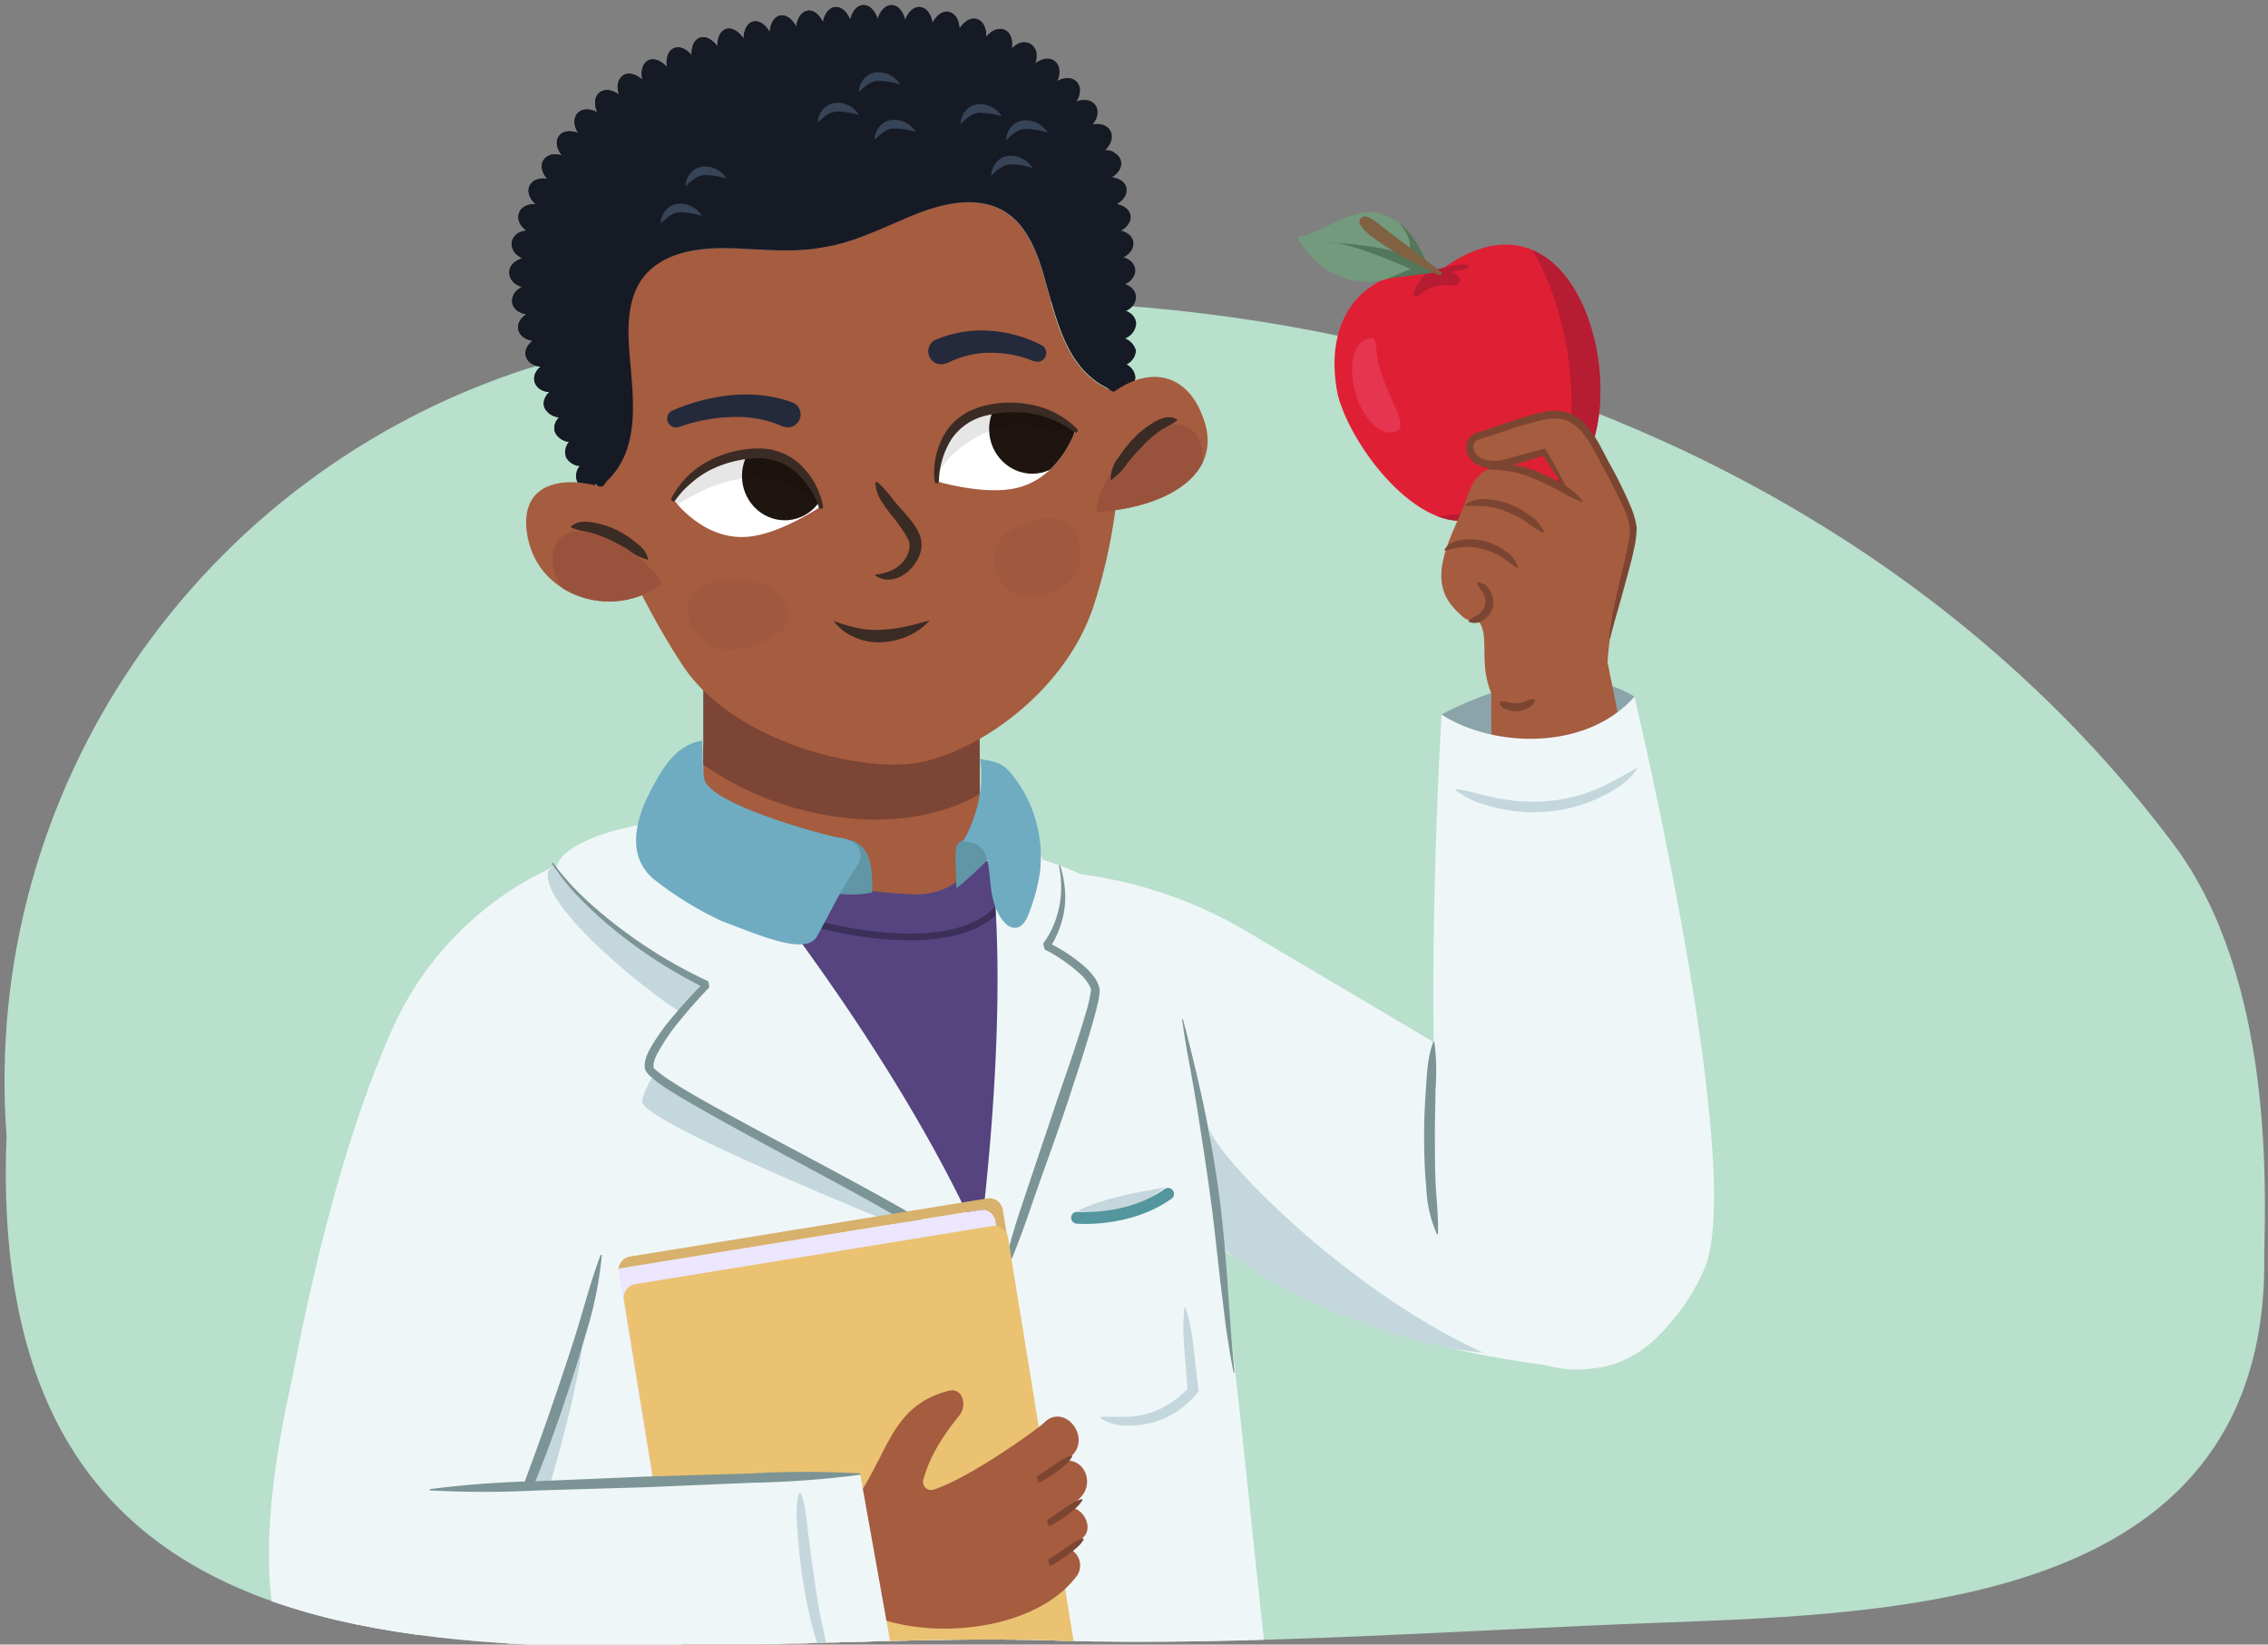 <svg xmlns="http://www.w3.org/2000/svg" xmlns:xlink="http://www.w3.org/1999/xlink" width="380" height="275.51" viewBox="0 0 380 275.51"><rect x="0" y="0" width="380" height="275.51" fill="#808080" stroke="none"/><defs><clipPath id="a"><path d="M566.29-414.77c-23.56-129.07-119.7-287.69-252.48-315.76-77.54-16.39-183.17,65.67-253,81.78C-126.75-611.87-248.36-382-161.7-220.95c59.87,70.33,163.83,48.68,248.76,45.87,118.89-3.22,237.15,33.32,355.4,21.27C588.17-149.27,572.76-359.06,566.29-414.77Z" fill="none"/></clipPath><clipPath id="b"><path d="M379.38,210.07c.14-10.4,1.74-46.08-15.26-68.72-21.67-28.87-50.11-50.8-82-65.88C279,74,272.56-3.41,272.56-3.41L88.25.55S80.07,64.67,76.13,66.4c-47.85,21.07-79,70-75,123.94-4.27,107.89,101.63,82,176.23,84.5,30.59,1,70.72-1.93,100.88-3C319.35,270.28,380.27,268.64,379.38,210.07Z" fill="none"/></clipPath><clipPath id="c"><path d="M124.08,76.24c-6.28,1.4-11.25,7.41-11.25,7.41s5.21,7.41,13.28,6.18c5.34-.82,11.45-5,11.45-5S134.62,73.88,124.08,76.24Z" fill="#fff"/></clipPath><clipPath id="d"><path d="M167.24,68.36c6.4-.54,12.95,3.71,12.95,3.71s-2.75,8.64-10.82,9.87C164,82.76,157,80.65,157,80.65S156.47,69.27,167.24,68.36Z" fill="#fff"/></clipPath><clipPath id="e"><path d="M108.36,86.45C104.91,80.77,86.69,76.22,88.25,89c1.47,12.07,17.09,15.73,24.7,6.82" fill="#a55c3f"/></clipPath><clipPath id="f"><path d="M178.54,76.15c6.54-14.17,19.31-17.89,23.26-5.56,3.8,11.89-13.44,16.54-24,14.85" fill="#a55c3f"/></clipPath></defs><g clip-path="url(#a)"><path d="M235.37-223.68s-36.53,264.51-33.89,275c7.68,13.11,68.57,22.55,126.69,23.46,65.89,1,146.46-15.05,153.25-30.74,2.25-7.16-62.32-275.61-62.32-275.61Z" fill="#80463d"/><path d="M309.89-488.78c53.79-3.32,100.57-1.17,145.89,36.32s-28.23,102.35-28.23,102.35l14.82,142.64L490,65.19S432.07,88.5,344.43,88.41L325.9-51.95l-23.17,137C228.08,79.73,194.2,61.89,194.2,61.89L220-196.22l5.23-157.56s-48.84-70-29.09-91.3S258.31-485.6,309.89-488.78Z" fill="#eff6f8"/><line x1="230.39" y1="150.23" x2="230.38" y2="164.8" fill="#fff"/><path d="M230.54,150.23c1.07,1.21.9,2.43,1,3.64s.12,2.43.12,3.64-.06,2.43-.15,3.64a5.64,5.64,0,0,1-1,3.65h-.32c-1-1.22-.91-2.43-1-3.65s-.14-2.43-.14-3.64,0-2.43.13-3.64-.05-2.43,1-3.64Z" fill="#685a65"/><line x1="249.83" y1="153.85" x2="245.1" y2="166.77" fill="#fff"/><path d="M250,153.91c.6,1.44.05,2.46-.23,3.57s-.67,2.2-1.07,3.28-.84,2.13-1.31,3.18a5.14,5.14,0,0,1-2.12,2.88l-.3-.11a5.06,5.06,0,0,1,.25-3.57c.31-1.1.65-2.2,1-3.28s.84-2.13,1.3-3.18.75-2.17,2.14-2.88Z" fill="#685a65"/><path d="M198.89,41.2c4.4.93,8.69,2.11,13,3.33s8.53,2.53,12.83,3.68c8.58,2.32,17.21,4.47,25.9,6.29S268,57.85,276.83,59c2.2.26,4.4.43,6.61.65,1.1.1,2.21.23,3.31.3l3.31.19,3.32.25,1.66.15,1.66.06c2.22.1,4.44.23,6.68.48l0,.37c-8.89,1.58-18,1.05-26.88.23s-17.78-2.4-26.56-4.17-17.45-4.1-26-6.64-17.19-5.08-25.17-9.29Z" fill="#c4d7dd"/><path d="M345.76,63c5.72-.5,11.41-.9,17.11-1.27S374.27,61,380,60.5q17.06-1.57,34-4.07l8.46-1.31,4.24-.66,4.21-.75,8.44-1.48,8.41-1.65c5.62-1,11.17-2.4,16.77-3.52s11.18-2.39,16.88-3.22l.1.35c-2.7,1-5.43,1.89-8.17,2.75s-5.48,1.7-8.27,2.38-5.57,1.38-8.36,2-5.6,1.28-8.4,1.87L439.85,55l-8.47,1.58-4.23.78-4.25.7-8.5,1.36c-11.36,1.62-22.78,3-34.23,3.78s-22.95,1.62-34.43.18Z" fill="#c4d7dd"/><path d="M279.08,13a115.84,115.84,0,0,1-16.65.88,147.14,147.14,0,0,1-16.65-1.23c-5.53-.7-11-1.62-16.48-2.8a102.3,102.3,0,0,1-16.2-4.72L212,4.68l.09-1.26c.41-5.46,1-10.9,1.64-16.32s1.47-10.82,2.27-16.2,1.63-10.76,2.38-16.14c.39-2.69.79-5.38,1.29-8s1-5.35,1.68-8l.43,0A66.56,66.56,0,0,1,221.9-53c0,1.37-.15,2.73-.23,4.1l-.38,4.07c-.62,5.43-1.3,10.84-2,16.24s-1.43,10.78-2.07,16.18S215.92-1.7,215.47,3.69l-1-1.7A99.84,99.84,0,0,0,230,6.73c5.33,1.23,10.74,2.2,16.17,3s10.9,1.38,16.38,1.81,11,.77,16.51,1.07Z" fill="#c4d7dd"/></g><path d="M379.38,210.07c.14-10.4,1.74-46.08-15.26-68.72C302,58.63,184.46,33,88.25,61.79,33.63,79.46-3.22,132,1.1,190.34c-4.27,107.89,101.63,82,176.23,84.5,30.59,1,70.72-1.93,100.88-3C319.35,270.28,380.27,268.64,379.38,210.07Z" fill="#b8e0cc"/><g clip-path="url(#b)"><path d="M252.78,82.22c-9.45,14.21-25.76-5.12-28.62-16-2.61-12.61,3.9-21.72,17.06-20.88C270.44,23.67,278.27,90.11,252.78,82.22Z" fill="#df2034"/><path d="M259.38,82.52c13.11-3.62,10.93-34.9-2.62-40.63C265.79,57.49,264.26,78.64,259.38,82.52Z" fill="#b61c32"/><path d="M240.78,86.46c4.26,1.65,8.58.91,12-4.24l.15,0-1.75-1C249.59,85.66,243.9,86.4,240.78,86.46Z" fill="#b61c32"/><path d="M243.46,47.83a6.81,6.81,0,0,0-5.71,1.66.52.52,0,0,1-.88-.51c.63-1.55,1.65-3,2.51-3.39-.56,0,6.07-1.87,6.61-1.08s-3.85.92-2.45,1.19a.62.62,0,0,1,.28.17l.51.43C245,46.89,244.38,48,243.46,47.83Z" fill="#b61c32"/><path d="M227.09,65.8c1.24,4.3,4.14,7.24,6.47,6.57s.56-3-1.64-8.45-.53-7.81-2.86-7.14S225.85,61.49,227.09,65.8Z" fill="#e63550"/><path d="M236.36,45.08c-7.35,4.23-14.81,1.9-19-5.29,5.3-1.08,10.43-6.53,15.9-3.13,3.86,1.66,4.6,6.19,7.06,9Z" fill="#739a7c"/><path d="M222.18,40.65s8.22.12,13.31,2.08c1.16-.93,1.1-2.55-.93-5.31,1.63,1.14,3.45,4.1,4.47,6.62.3.74.86.87,1.12,1.63l-7.68,1,3.88-1.6S225.52,40.14,222.18,40.65Z" fill="#54765b"/><path d="M241.21,46.13S227.58,39.77,227.75,37c.57-1.73,2.78.16,2.78.16l10.82,8.32S242,45.61,241.21,46.13Z" fill="#806142"/><path d="M178.12,146.13a73,73,0,0,1,30.07,9.5c14.88,8.75,76.74,45.49,76.74,45.49,3.88,6.54-4.36,29.93-21.56,28.09C164.76,218.65,178.12,146.13,178.12,146.13Z" fill="#eff6f8"/><path d="M232.44,427.37c-19.67,7.3-28.93,9.25-51.27,10.74-1.57-18.63-3-48.83-5.64-75.55-1.64,26.55-5.14,57.35-10,77.7,0,0-53.63,8.93-97.52-7.81,2.38-73,16.65-144.72,16.86-154.25s-5.16-85.86-5.16-85.86l22.74-49s73.59-13.5,90.85,13.1c9.7,14.94,16.1,102.64,19.94,130.38C217.13,314.85,232.44,427.37,232.44,427.37Z" fill="#eff6f8"/><path d="M97.94,221.78c-1.33,18.12-11.55,40.08-12.7,58.57l-5.6-83.68Z" fill="#c4d7dd"/><path d="M112.71,142.41c-14.64,5.37,59.36,77.78,52.29,69.86,0,0,17.77-60.76,2.38-67.22S131.59,135.49,112.71,142.41Z" fill="#55447f"/><path d="M134.19,154.08s28,8.83,34.85-4.42" fill="none" stroke="#3a3059" stroke-miterlimit="10" stroke-width="1.12"/><path d="M94.74,144.37a54,54,0,0,0-28.8,27.57C60,185.1,53.28,205.89,47.54,238.65,37,298.78,64.9,275.07,72.32,273.18c15.28-3.89,39-95.66,39-95.66L94.74,144.37Z" fill="#eff6f8"/><path d="M91.93,145.78c-2.2,5.63,18.43,22.19,24.17,25,0,0-8.1,9.94-8.5,13.72s53.17,24.95,53.17,24.95S116.55,128.13,91.93,145.78Z" fill="#c4d7dd"/><path d="M164.2,207.94C148.62,173,119,138.27,119,138.27c-4.38-2.57-26.22,1.43-25.79,7.69,3.86,4.23,17.55,16.73,24.86,18.67a48.44,48.44,0,0,0-9.27,14.21c7.2,6.06,34.81,19.68,57.8,34.66,10-24.36,16-50.63,7.62-70.72l-8.38-.83C168.15,158.73,167.23,182.66,164.2,207.94Z" fill="#eff6f8"/><path d="M92.68,144.57a43.88,43.88,0,0,0,5.5,6.14,74.57,74.57,0,0,0,6.36,5.26,79.85,79.85,0,0,0,14.14,8.42l.17,1c-1.66,1.74-3.29,3.55-4.81,5.42a32.78,32.78,0,0,0-4,5.88,6.31,6.31,0,0,0-.54,1.54c0,.12,0,.24,0,.35v.23s0,0,0,0a2.18,2.18,0,0,0,.36.42,23.25,23.25,0,0,0,2.84,2.05c2,1.3,4.14,2.51,6.25,3.7,8.49,4.73,17.16,9.19,25.71,13.87,2.14,1.17,4.28,2.35,6.4,3.56l3.17,1.85a26.21,26.21,0,0,1,3.12,2.1,23.71,23.71,0,0,1,8.17,12.45,32.61,32.61,0,0,1,.73,3.67l.59,3.6,1.15,7.22c.77,4.82,1.51,9.63,2.19,14.46q2.07,14.49,3.52,29c.95,9.71,1.64,19.44,2.15,29.18s.89,19.48,1,29.23l.13,7.31,0,7.31c0,4.87,0,9.74-.11,14.62a.1.1,0,0,1-.11.1.11.11,0,0,1-.11-.1c-.95-19.47-1.36-38.95-2.46-58.38-.55-9.72-1.27-19.42-2.25-29.1s-2.21-19.33-3.62-29l-2.16-14.45-1.12-7.21c-.42-2.39-.69-4.87-1.26-7.11a22,22,0,0,0-7.56-11.58,24.3,24.3,0,0,0-2.93-2l-3.14-1.84q-3.15-1.81-6.35-3.57c-8.53-4.7-17.17-9.18-25.69-14-2.12-1.2-4.24-2.42-6.31-3.75a22.51,22.51,0,0,1-3-2.27,5,5,0,0,1-.36-.41,2,2,0,0,1-.36-.63,2.89,2.89,0,0,1,0-1.25,7.29,7.29,0,0,1,.68-1.89A34.2,34.2,0,0,1,113,170c1.58-1.89,3.23-3.69,5-5.44l.17,1A80.9,80.9,0,0,1,104,156.63a68.29,68.29,0,0,1-6.24-5.53,40.13,40.13,0,0,1-5.3-6.41.11.11,0,0,1,.18-.12Z" fill="#7c9495"/><path d="M177.62,145a16.44,16.44,0,0,1,.75,3.49,14.87,14.87,0,0,1,0,3.59,15.13,15.13,0,0,1-.88,3.52,13.66,13.66,0,0,1-1.7,3.28l-.22-1a27.11,27.11,0,0,1,6.54,4.4,10.26,10.26,0,0,1,1.34,1.57,5.91,5.91,0,0,1,.53,1,4.29,4.29,0,0,1,.19.54,1.42,1.42,0,0,1,.08.34,2.3,2.3,0,0,1,0,.35,10.26,10.26,0,0,1-.32,2c-.14.64-.3,1.27-.47,1.9-1.37,5-3,9.85-4.6,14.72s-3.39,9.69-5.08,14.52-3.29,9.7-5.45,14.39a.11.11,0,0,1-.14.06.12.12,0,0,1-.07-.12c.79-5.14,2.56-10,4.16-14.84l4.89-14.58c1.67-4.84,3.37-9.68,4.8-14.56a24,24,0,0,0,.81-3.57v-.16l0-.1a1.74,1.74,0,0,0-.13-.36,4,4,0,0,0-.39-.73,8.48,8.48,0,0,0-1.14-1.36,27.13,27.13,0,0,0-6.11-4.25l-.22-1a14.35,14.35,0,0,0,1.67-2.89,15.85,15.85,0,0,0,1-3.24,15.69,15.69,0,0,0,.34-3.42,20.21,20.21,0,0,0-.36-3.46h0a.11.11,0,0,1,.09-.13A.11.11,0,0,1,177.62,145Z" fill="#7c9495"/><path d="M180.6,202.81c4.72.95,9.54.22,14.52-3.88C190.18,199.78,185.08,200.69,180.6,202.81Z" fill="#c4d7dd"/><path d="M180.46,204s8.57.77,15.25-4" fill="none" stroke="#53969e" stroke-linecap="round" stroke-miterlimit="10" stroke-width="1.99"/><path d="M184.41,237.35c1.47,0,2.83,0,4.19,0a14.11,14.11,0,0,0,4-.63,14.67,14.67,0,0,0,6.64-4.39L199,233l-.56-6.92a36.87,36.87,0,0,1,0-7l.22,0A37,37,0,0,1,200,225.9l.79,6.91,0,.35-.25.29a16.38,16.38,0,0,1-3.34,3,14.44,14.44,0,0,1-4.14,1.87,15.8,15.8,0,0,1-4.48.49,7.83,7.83,0,0,1-4.26-1.29Z" fill="#c4d7dd"/><path d="M160.13,220.6a3.1,3.1,0,0,1-3.52,2.3,2.7,2.7,0,0,1-2.08-3.38,3.09,3.09,0,0,1,3.51-2.3A2.71,2.71,0,0,1,160.13,220.6Z" fill="#9aaab7"/><path d="M166.24,258.73a3.1,3.1,0,0,1-3.55,2.31,2.77,2.77,0,0,1-2.1-3.44,3.1,3.1,0,0,1,3.54-2.3A2.76,2.76,0,0,1,166.24,258.73Z" fill="#9aaab7"/><path d="M202.6,188.61c-.41,3.51,22.53,27.48,45.94,38-20-1.65-44.43-16.16-44.18-18.53Z" fill="#c4d7dd"/><path d="M206.69,229.9c-.53-2.45-.87-4.93-1.27-7.4l-.91-7.44c-.59-4.95-1.06-9.88-1.74-14.79s-1.43-9.79-2.21-14.7c-.41-2.45-.82-4.9-1.28-7.35s-.88-4.91-1.21-7.4h0a.08.08,0,0,1,.07-.08.07.07,0,0,1,.08.05c1.26,4.83,2.45,9.67,3.48,14.55s1.88,9.8,2.55,14.75,1.07,9.92,1.42,14.9.68,9.94,1.17,14.91a.08.08,0,0,1-.07.08.08.08,0,0,1-.08-.06Z" fill="#7c9495"/><path d="M83.38,261.4a121,121,0,0,1,4.39-12.78c1.55-4.22,3.1-8.44,4.56-12.69s2.9-8.5,4.24-12.78,2.43-8.62,4.05-12.87a.1.1,0,0,1,.14-.06.1.1,0,0,1,.07.11,64.57,64.57,0,0,1-2.72,13.28c-1.23,4.35-2.63,8.64-4.08,12.91S91,245,89.28,249.2s-3.26,8.42-5.7,12.28a.1.1,0,0,1-.15,0A.12.12,0,0,1,83.38,261.4Z" fill="#7c9495"/><path d="M141.58,133.59c-10.54.29-19.29-5.32-23.75-8.87V142s17.84,7.13,34.82,7.82c9.66.4,11.5-7.82,11.5-7.82V126.26C158.75,129.48,150.47,133.35,141.58,133.59Z" fill="#a55c3f"/><path d="M141.58,137c8.93,1.05,17.17-.74,22.57-4V106.31H117.83v21.78A51.59,51.59,0,0,0,141.58,137Z" fill="#7c4535"/><path d="M105.25,57.67c-.24-4.29.08-9.32,3.65-12.5,3.77-3.35,9.42-3.69,14.26-3.52s10.05.74,14.92-.23c4.89-.81,9.45-3.12,14-5s9.88-3.54,14.59-1.73c4.45,1.71,6.53,6.31,7.81,10.41,2.38,7.6,3.79,18,13,20.73,0,1.34.06,2.68.1,4a90.68,90.68,0,0,1-4.45,32c-5,14.58-19.73,24.2-29.17,25.93s-31.17-3.34-39.68-16.45a124.81,124.81,0,0,1-12.48-24.8q-.85-2.31-1.79-4.62l.14-.09C108.08,76,105.71,65.66,105.25,57.67Z" fill="#a55c3f"/><path d="M89.43,49.67C88,40.8,92.21,30.78,98.94,22.92c5.88-6.87,17-13.11,34.8-16.35,41.7-7.59,50,19.91,50,19.91,3.49,12.69,3.57,26.26,3.85,39.31-9.25-2.74-10.66-13.13-13-20.73-1.28-4.1-3.36-8.7-7.81-10.41-4.71-1.81-10.13-.14-14.59,1.73s-9.15,4.23-14,5c-4.87,1-10,.42-14.92.23s-10.49.17-14.26,3.52c-3.57,3.18-3.89,8.21-3.65,12.5.46,8,2.83,18.29-5,24.09l-.14.09C96.05,71.7,91.36,61.47,89.43,49.67Z" fill="#161a24"/><path d="M146.87,80.69c1.59,1.22,2.43,2.7,3.66,4.06.6.68,1.22,1.36,1.82,2.1A10.61,10.61,0,0,1,154,89.38a4.93,4.93,0,0,1,.4,1.68,5.14,5.14,0,0,1-.24,1.68,6.71,6.71,0,0,1-1.71,2.69A5.6,5.6,0,0,1,149.69,97a3.75,3.75,0,0,1-3-.57.14.14,0,0,1,0-.19.14.14,0,0,1,.1,0,8.58,8.58,0,0,0,2.47-.63,5.77,5.77,0,0,0,1.91-1.33,4.87,4.87,0,0,0,1.12-2,3.09,3.09,0,0,0,.12-1,2.78,2.78,0,0,0-.27-1,28.73,28.73,0,0,0-3-4.26,27.57,27.57,0,0,1-1.62-2.33,6.11,6.11,0,0,1-.84-2.78.14.14,0,0,1,.13-.14A.12.12,0,0,1,146.87,80.69Z" fill="#3a2b24"/><path d="M124.08,76.24c-6.28,1.4-11.25,7.41-11.25,7.41s5.21,7.41,13.28,6.18c5.34-.82,11.45-5,11.45-5S134.62,73.88,124.08,76.24Z" fill="#fff"/><g clip-path="url(#c)"><ellipse cx="131.45" cy="79.78" rx="7.13" ry="7.38" transform="translate(-7.02 12.92) rotate(-5.48)" fill="#1f1510"/><path d="M106.66,82.29c5.5-3.74,11.5-7.19,18.26-7.77,5.47-.48,11.32,1.17,15.16,5.22,2.47,2.62-1.36,6.71-3.84,4.09-3-3.18-7.38-4.14-11.63-3.67-5.53.61-10.51,3.84-15,6.9C106.63,89.09,103.68,84.32,106.66,82.29Z" opacity="0.1"/></g><path d="M131,71.38A17.76,17.76,0,0,0,127,70.16a21.18,21.18,0,0,0-4.38-.3,29.65,29.65,0,0,0-4.48.49,28.2,28.2,0,0,0-4.34,1.17l-.08,0a1.47,1.47,0,0,1-1.1-2.72,32.83,32.83,0,0,1,9.76-2.58,25.31,25.31,0,0,1,5.15,0,22,22,0,0,1,5.17,1.17,2.16,2.16,0,0,1-1.39,4.09l-.12,0Z" fill="#242a3b"/><path d="M156.92,56.85a20,20,0,0,1,4.44-1.24,18.71,18.71,0,0,1,4.54-.19,21.54,21.54,0,0,1,4.4.75,20.71,20.71,0,0,1,4.19,1.65,1.47,1.47,0,0,1-1.25,2.66l-.12,0a18.52,18.52,0,0,0-7.33-1.38,14.86,14.86,0,0,0-3.66.46,15.59,15.59,0,0,0-3.4,1.26l-.12,0a2.16,2.16,0,1,1-1.84-3.91Z" fill="#242a3b"/><path d="M137.2,85A13.87,13.87,0,0,0,133,78.8a9.69,9.69,0,0,0-6.87-2,18.89,18.89,0,0,0-7.25,2A16,16,0,0,0,115.73,81a14.5,14.5,0,0,0-2.57,2.8l0,0a.37.37,0,0,1-.64-.38,14.67,14.67,0,0,1,5.64-5.89A18.05,18.05,0,0,1,126,75.17a13.64,13.64,0,0,1,2.12,0l1.06.13,1,.28a9.65,9.65,0,0,1,3.71,2.07,13,13,0,0,1,4,7.12.37.37,0,0,1-.72.2Z" fill="#3a2b24"/><path d="M167.24,68.36c6.4-.54,12.95,3.71,12.95,3.71s-2.75,8.64-10.82,9.87C164,82.76,157,80.65,157,80.65S156.47,69.27,167.24,68.36Z" fill="#fff"/><g clip-path="url(#d)"><ellipse cx="172.86" cy="72" rx="7.13" ry="7.38" transform="translate(-11.15 37.31) rotate(-11.94)" fill="#1f1510"/><path d="M153.21,77.07a17.42,17.42,0,0,1,13-10.83c7-1.5,14,.69,20.43,3.48a2.83,2.83,0,0,1,1.07,3.82,2.86,2.86,0,0,1-3.81,1.07c-4.82-2.1-10.67-3.9-16-3-3.91.68-9.59,4.51-11,8.42-.52,1.42-.07.84-1.64.43A2.82,2.82,0,0,1,153.21,77.07Z" opacity="0.1"/></g><path d="M156.59,80.68a13,13,0,0,1,1.69-8,9.76,9.76,0,0,1,2.92-3.08l.91-.58,1-.43a12.16,12.16,0,0,1,2-.67,18.11,18.11,0,0,1,8.22,0,14.7,14.7,0,0,1,7.15,3.93.38.38,0,0,1,0,.53.37.37,0,0,1-.48,0l0,0a14.11,14.11,0,0,0-3.29-1.9A15.87,15.87,0,0,0,173,69.32a18.68,18.68,0,0,0-7.52.24,9.69,9.69,0,0,0-6,3.91,13.93,13.93,0,0,0-2.17,7.15v0a.37.37,0,0,1-.39.35A.35.35,0,0,1,156.59,80.68Z" fill="#3a2b24"/><path d="M117.79,98.05c2.86-1.11,6.78-1.65,10.1-.15a2.74,2.74,0,0,1,1.61.89l.16.17a8.24,8.24,0,0,1,1.05.92c1.61,1.67,1.7,4.94.14,6a15.62,15.62,0,0,1-7.17,2.84,7.08,7.08,0,0,1-7.31-3.16C114.26,102.58,115.55,98.91,117.79,98.05Z" fill="#a0583f"/><path d="M167.06,91.13c.94-1.95,2.94-2.67,4.53-3.31,2.92-1.17,8.67-2.67,9.4,4,.58,5.36-3.8,7.57-6.86,8a7.2,7.2,0,0,1-5.12-.89A6.91,6.91,0,0,1,167.06,91.13Z" fill="#a0583f"/><path d="M153.45,22.13a11.49,11.49,0,0,0-3.8-.6,3.08,3.08,0,0,0-1.55.56,6.27,6.27,0,0,0-.76.57c-.26.22-.49.49-.8.72a3.41,3.41,0,0,1,.79-2.13,3.06,3.06,0,0,1,2.17-1.17,4,4,0,0,1,2.32.51A4.1,4.1,0,0,1,153.45,22.13Z" fill="#374356"/><path d="M173,28.15a11.51,11.51,0,0,0-3.81-.6,3,3,0,0,0-1.54.56,7.24,7.24,0,0,0-.77.57c-.26.22-.48.49-.8.72a3.53,3.53,0,0,1,.79-2.13A3.1,3.1,0,0,1,169,26.1a4,4,0,0,1,2.33.51A4.1,4.1,0,0,1,173,28.15Z" fill="#374356"/><path d="M175.49,22.21a12,12,0,0,0-3.8-.6,3.18,3.18,0,0,0-1.55.56,6.39,6.39,0,0,0-.76.58c-.27.22-.49.48-.81.72a3.53,3.53,0,0,1,.79-2.13,3.11,3.11,0,0,1,2.17-1.18,4.33,4.33,0,0,1,4,2.05Z" fill="#374356"/><path d="M167.85,19.5a12,12,0,0,0-3.8-.6,3.21,3.21,0,0,0-1.55.56,6.39,6.39,0,0,0-.76.58c-.26.22-.48.48-.8.72a3.53,3.53,0,0,1,.79-2.13,3.15,3.15,0,0,1,2.17-1.18,4.1,4.1,0,0,1,2.32.51A4.17,4.17,0,0,1,167.85,19.5Z" fill="#374356"/><path d="M117.6,36.18a12,12,0,0,0-3.8-.6,3.18,3.18,0,0,0-1.55.56,6.39,6.39,0,0,0-.76.58c-.26.22-.49.48-.8.72a3.36,3.36,0,0,1,.79-2.13,3.07,3.07,0,0,1,2.17-1.18,4,4,0,0,1,2.32.51A4.1,4.1,0,0,1,117.6,36.18Z" fill="#374356"/><path d="M121.76,29.94a12,12,0,0,0-3.8-.6,3.21,3.21,0,0,0-1.55.56,6.39,6.39,0,0,0-.76.58c-.26.22-.48.48-.8.72a3.53,3.53,0,0,1,.79-2.13,3.11,3.11,0,0,1,2.17-1.18,4.1,4.1,0,0,1,2.32.51A4.17,4.17,0,0,1,121.76,29.94Z" fill="#374356"/><path d="M143.93,19.28a12,12,0,0,0-3.8-.6,3.18,3.18,0,0,0-1.55.56,5.48,5.48,0,0,0-.76.58c-.26.21-.49.48-.8.72a3.41,3.41,0,0,1,.79-2.14A3.06,3.06,0,0,1,140,17.23a4,4,0,0,1,2.33.51A4.1,4.1,0,0,1,143.93,19.28Z" fill="#374356"/><path d="M150.81,14.16a11.42,11.42,0,0,0-3.8-.6,3.11,3.11,0,0,0-1.55.56,7.16,7.16,0,0,0-.76.57c-.26.22-.48.49-.8.72a3.53,3.53,0,0,1,.79-2.13,3.1,3.1,0,0,1,2.17-1.17,4.29,4.29,0,0,1,3.95,2.05Z" fill="#374356"/><circle cx="135.77" cy="6.84" r="2.61" fill="#161a24"/><circle cx="140.84" cy="6.66" r="2.61" fill="#161a24"/><circle cx="145.64" cy="6.43" r="2.61" fill="#161a24"/><circle cx="131.12" cy="7.29" r="2.61" fill="#161a24"/><circle cx="127.01" cy="9.18" r="2.61" fill="#161a24"/><circle cx="123.12" cy="10.53" r="2.61" fill="#161a24"/><path d="M98.26,77.31a2.54,2.54,0,0,0-1.57,3.36,2.68,2.68,0,0,0,2.56,1.51l1.32.43a1.58,1.58,0,0,0-.34-.85,6.77,6.77,0,0,0-.62-.68l1.32.43a2.7,2.7,0,0,0,.8-2.88A2.55,2.55,0,0,0,98.26,77.31Z" fill="#161a24"/><path d="M96.59,73.19a2.66,2.66,0,0,0-1.75,3.44,2.93,2.93,0,0,0,5.38-2.19A2.66,2.66,0,0,0,96.59,73.19Z" fill="#161a24"/><path d="M95,69.05c-1.64.62-2.52,2.19-1.94,3.48a2.9,2.9,0,0,0,3.79,1.22,2.94,2.94,0,0,0,1.93-3.47C98.28,69,96.61,68.43,95,69.05Z" fill="#161a24"/><path d="M93.43,64.87c-1.73.6-2.72,2.18-2.17,3.5a3,3,0,0,0,3.92,1.25c1.61-.63,2.55-2.19,2.14-3.48S95.17,64.27,93.43,64.87Z" fill="#161a24"/><path d="M92.05,60.65c-1.83.55-2.94,2.11-2.43,3.47s2.31,1.93,4,1.33S96.38,63.29,96,62,93.88,60.1,92.05,60.65Z" fill="#161a24"/><path d="M90.84,56.37c-1.91.47-3.15,2-2.7,3.4s2.29,2,4.09,1.46,3-2.08,2.63-3.38S92.76,55.89,90.84,56.37Z" fill="#161a24"/><path d="M89.86,52c-2,.38-3.36,1.86-3,3.28S89.1,57.46,91,57s3.17-2,2.91-3.27S91.87,51.65,89.86,52Z" fill="#161a24"/><path d="M89.21,47.64a4.1,4.1,0,0,0-2.59,1,2.75,2.75,0,0,0-.67,1,2.13,2.13,0,0,0-.11,1.13C86.13,52.22,88,53,90,52.63s3.39-1.81,3.21-3.11a1.54,1.54,0,0,0-.4-.83,2.94,2.94,0,0,0-.87-.59A5.81,5.81,0,0,0,89.21,47.64Z" fill="#161a24"/><path d="M89.33,43.2c-2.11-.28-4,.8-4,2.46a2.43,2.43,0,0,0,1.19,2,4.25,4.25,0,0,0,2.73.57,6,6,0,0,0,2.62-.9A2.17,2.17,0,0,0,93,45.78C93,44.64,91.48,43.48,89.33,43.2Z" fill="#161a24"/><path d="M90.19,38.84a4.7,4.7,0,0,0-2.91,0,2.32,2.32,0,0,0-1.52,1.7,2.4,2.4,0,0,0,.86,2.15,4.58,4.58,0,0,0,2.65,1.07,5.84,5.84,0,0,0,2.8-.41A2.12,2.12,0,0,0,93.47,42C93.73,40.87,92.28,39.44,90.19,38.84Z" fill="#161a24"/><path d="M91.64,34.64c-2-.88-4.22-.43-4.69,1.09A2.35,2.35,0,0,0,87.52,38,4.77,4.77,0,0,0,90,39.42c2.13.51,4.1,0,4.52-1.14S93.71,35.53,91.64,34.64Z" fill="#161a24"/><path d="M93.57,30.63c-2-1.12-4.18-.92-4.84.5s.6,3.27,2.68,4.07,4.13.53,4.69-.56S95.55,31.75,93.57,30.63Z" fill="#161a24"/><path d="M95.92,26.86a5.41,5.41,0,0,0-2.88-1,2.26,2.26,0,0,0-2,1c-.78,1.34.26,3.31,2.28,4.36s4.14,1,4.8,0S97.8,28.19,95.92,26.86Z" fill="#161a24"/><path d="M98.61,23.32c-1.78-1.51-4-1.8-4.94-.55s0,3.33,1.9,4.59,4.06,1.45,4.84.47S100.4,24.85,98.61,23.32Z" fill="#161a24"/><path d="M101.69,20.12c-1.58-1.79-3.8-2.35-4.91-1.16s-.37,3.37,1.44,4.83,4,1.83,4.77,1S103.25,21.89,101.69,20.12Z" fill="#161a24"/><path d="M105.16,17.35c-1.36-2-3.51-2.84-4.73-1.83s-.84,3.3.81,5,3.69,2.44,4.62,1.69S106.53,19.32,105.16,17.35Z" fill="#161a24"/><path d="M95,69.05c-1.64.62-2.52,2.19-1.94,3.48a2.9,2.9,0,0,0,3.79,1.22,2.94,2.94,0,0,0,1.93-3.47C98.28,69,96.61,68.43,95,69.05Z" fill="#161a24"/><path d="M108.91,15c-1.17-2.11-3.22-3.22-4.52-2.36a2.28,2.28,0,0,0-.88,2.15,5.61,5.61,0,0,0,1.16,2.94c1.44,1.93,3.38,2.88,4.44,2.24S110.1,17.08,108.91,15Z" fill="#161a24"/><path d="M93.43,64.87c-1.73.6-2.72,2.18-2.17,3.5a3,3,0,0,0,3.92,1.25c1.61-.63,2.55-2.19,2.14-3.48S95.17,64.27,93.43,64.87Z" fill="#161a24"/><path d="M112.86,12.92c-1-2.21-3-3.5-4.3-2.77s-1.41,3.07-.17,5.12,3.11,3.22,4.25,2.66S113.88,15.13,112.86,12.92Z" fill="#161a24"/><path d="M92.05,60.65c-1.83.55-2.94,2.11-2.43,3.47s2.31,1.93,4,1.33S96.38,63.29,96,62,93.88,60.1,92.05,60.65Z" fill="#161a24"/><path d="M117,11.17c-.88-2.3-2.71-3.7-4.09-3.1s-1.62,2.94-.55,5.11,2.87,3.5,4.06,3S117.82,13.45,117,11.17Z" fill="#161a24"/><path d="M90.84,56.37c-1.91.47-3.15,2-2.7,3.4s2.29,2,4.09,1.46,3-2.08,2.63-3.38S92.76,55.89,90.84,56.37Z" fill="#161a24"/><path d="M121.14,9.69c-.74-2.34-2.49-3.87-3.89-3.37s-1.79,2.8-.87,5.07,2.65,3.74,3.87,3.29S121.89,12,121.14,9.69Z" fill="#161a24"/><path d="M89.86,52c-2,.38-3.36,1.86-3,3.28S89.1,57.46,91,57s3.17-2,2.91-3.27S91.87,51.65,89.86,52Z" fill="#161a24"/><path d="M125.41,8.44c-.63-2.39-2.29-4-3.71-3.59s-1.92,2.7-1.13,5,2.42,3.87,3.68,3.52S126,10.82,125.41,8.44Z" fill="#161a24"/><path d="M89.21,47.64a4.1,4.1,0,0,0-2.59,1,2.75,2.75,0,0,0-.67,1,2.13,2.13,0,0,0-.11,1.13C86.13,52.22,88,53,90,52.63s3.39-1.81,3.21-3.11a1.54,1.54,0,0,0-.4-.83,2.94,2.94,0,0,0-.87-.59A5.81,5.81,0,0,0,89.21,47.64Z" fill="#161a24"/><path d="M129.73,7.39c-.52-2.42-2.1-4.12-3.53-3.78s-2,2.61-1.38,5,2.24,4,3.52,3.7S130.25,9.8,129.73,7.39Z" fill="#161a24"/><path d="M89.33,43.2c-2.11-.28-4,.8-4,2.46a2.43,2.43,0,0,0,1.19,2,4.25,4.25,0,0,0,2.73.57,6,6,0,0,0,2.62-.9A2.17,2.17,0,0,0,93,45.78C93,44.64,91.48,43.48,89.33,43.2Z" fill="#161a24"/><path d="M134.09,6.52c-.43-2.45-1.93-4.2-3.37-3.92s-2.14,2.52-1.58,4.92,2,4.1,3.36,3.86S134.51,8.94,134.09,6.52Z" fill="#161a24"/><path d="M90.19,38.84a4.7,4.7,0,0,0-2.91,0,2.32,2.32,0,0,0-1.52,1.7,2.4,2.4,0,0,0,.86,2.15,4.58,4.58,0,0,0,2.65,1.07,5.84,5.84,0,0,0,2.8-.41A2.12,2.12,0,0,0,93.47,42C93.73,40.87,92.28,39.44,90.19,38.84Z" fill="#161a24"/><path d="M138.49,5.85c-.3-2.45-1.74-4.31-3.19-4.06S133,4.18,133.49,6.62s1.89,4.23,3.19,4S138.78,8.3,138.49,5.85Z" fill="#161a24"/><path d="M91.64,34.64c-2-.88-4.22-.43-4.69,1.09A2.35,2.35,0,0,0,87.52,38,4.77,4.77,0,0,0,90,39.42c2.13.51,4.1,0,4.52-1.14S93.71,35.53,91.64,34.64Z" fill="#161a24"/><path d="M142.91,5.43c-.14-2.45-1.49-4.42-3-4.24s-2.4,2.29-2.05,4.73,1.66,4.32,3,4.16S143.06,7.9,142.91,5.43Z" fill="#161a24"/><path d="M93.57,30.63c-2-1.12-4.18-.92-4.84.5s.6,3.27,2.68,4.07,4.13.53,4.69-.56S95.55,31.75,93.57,30.63Z" fill="#161a24"/><path d="M147.36,5.26c0-2.46-1.2-4.43-2.71-4.41S142.11,3,142.31,5.47s1.41,4.36,2.7,4.29S147.34,7.71,147.36,5.26Z" fill="#161a24"/><path d="M95.92,26.86a5.41,5.41,0,0,0-2.88-1,2.26,2.26,0,0,0-2,1c-.78,1.34.26,3.31,2.28,4.36s4.14,1,4.8,0S97.8,28.19,95.92,26.86Z" fill="#161a24"/><path d="M151.8,5.42C152,3,150.93.89,149.41.86s-2.7,2-2.66,4.41,1.12,4.4,2.39,4.46S151.6,7.84,151.8,5.42Z" fill="#161a24"/><path d="M98.61,23.32c-1.78-1.51-4-1.8-4.94-.55s0,3.33,1.9,4.59,4.06,1.45,4.84.47S100.4,24.85,98.61,23.32Z" fill="#161a24"/><path d="M156.22,5.92c.4-2.39-.5-4.52-2-4.73s-2.86,1.73-3,4.18.78,4.5,2,4.6S155.81,8.32,156.22,5.92Z" fill="#161a24"/><path d="M101.69,20.12c-1.58-1.79-3.8-2.35-4.91-1.16s-.37,3.37,1.44,4.83,4,1.83,4.77,1S103.25,21.89,101.69,20.12Z" fill="#161a24"/><path d="M160.56,6.85a5.76,5.76,0,0,0,0-3.19A2.24,2.24,0,0,0,159,2c-1.52-.34-3,1.44-3.36,3.86s.4,4.48,1.61,4.73S159.92,9.19,160.56,6.85Z" fill="#161a24"/><path d="M105.16,17.35c-1.36-2-3.51-2.84-4.73-1.83s-.84,3.3.81,5,3.69,2.44,4.62,1.69S106.53,19.32,105.16,17.35Z" fill="#161a24"/><path d="M164.79,8.21c.89-2.22.42-4.51-1.08-5S160.53,4.37,160,6.7s0,4.44,1.13,4.82S163.91,10.42,164.79,8.21Z" fill="#161a24"/><path d="M108.91,15c-1.17-2.11-3.22-3.22-4.52-2.36a2.28,2.28,0,0,0-.88,2.15,5.61,5.61,0,0,0,1.16,2.94c1.44,1.93,3.38,2.88,4.44,2.24S110.1,17.08,108.91,15Z" fill="#161a24"/><path d="M168.84,10c1.13-2.06.92-4.38-.52-5s-3.3.74-4.09,3-.51,4.39.59,4.88S167.71,12.11,168.84,10Z" fill="#161a24"/><path d="M112.86,12.92c-1-2.21-3-3.5-4.3-2.77s-1.41,3.07-.17,5.12,3.11,3.22,4.25,2.66S113.88,15.13,112.86,12.92Z" fill="#161a24"/><path d="M172.63,12.37a5.36,5.36,0,0,0,1.06-2.89,2.27,2.27,0,0,0-1-2.12,2.21,2.21,0,0,0-2.33.09,5.45,5.45,0,0,0-2.08,2.31,6.88,6.88,0,0,0-.77,3,2.1,2.1,0,0,0,.79,1.85,2.17,2.17,0,0,0,2-.2A6.67,6.67,0,0,0,172.63,12.37Z" fill="#161a24"/><path d="M117,11.17c-.88-2.3-2.71-3.7-4.09-3.1s-1.62,2.94-.55,5.11,2.87,3.5,4.06,3S117.82,13.45,117,11.17Z" fill="#161a24"/><path d="M176.07,15.18c1.59-1.65,1.94-3.89.71-4.92s-3.36-.18-4.65,1.77-1.53,4-.59,4.76S174.49,16.82,176.07,15.18Z" fill="#161a24"/><path d="M121.14,9.69c-.74-2.34-2.49-3.87-3.89-3.37s-1.79,2.8-.87,5.07,2.65,3.74,3.87,3.29S121.89,12,121.14,9.69Z" fill="#161a24"/><path d="M179.09,18.44c1.77-1.39,2.42-3.55,1.33-4.73s-3.29-.66-4.79,1.06a6.41,6.41,0,0,0-1.48,2.63,2.05,2.05,0,0,0,.29,2C175.28,20.2,177.33,19.82,179.09,18.44Z" fill="#161a24"/><path d="M125.41,8.44c-.63-2.39-2.29-4-3.71-3.59s-1.92,2.7-1.13,5,2.42,3.87,3.68,3.52S126,10.82,125.41,8.44Z" fill="#161a24"/><path d="M181.63,22.08c1.91-1.09,2.83-3.12,1.92-4.45s-3.13-1.14-4.84.34-2.46,3.39-1.75,4.34S179.72,23.18,181.63,22.08Z" fill="#161a24"/><path d="M129.73,7.39c-.52-2.42-2.1-4.12-3.53-3.78s-2,2.61-1.38,5,2.24,4,3.52,3.7S130.25,9.8,129.73,7.39Z" fill="#161a24"/><path d="M183.57,26.08c2-.68,3.23-2.62,2.52-4.09s-2.91-1.62-4.77-.43-2.85,3-2.3,4S181.53,26.76,183.57,26.08Z" fill="#161a24"/><path d="M134.09,6.52c-.43-2.45-1.93-4.2-3.37-3.92s-2.14,2.52-1.58,4.92,2,4.1,3.36,3.86S134.51,8.94,134.09,6.52Z" fill="#161a24"/><path d="M184.66,30.39c2-.45,3.52-2,3.16-3.43a1.94,1.94,0,0,0-.54-.94,2.25,2.25,0,0,0-.45-.35s-.08,0-.13-.09-.12-.13-.17-.15l-.31-.14a4.2,4.2,0,0,0-2.87.22A6.79,6.79,0,0,0,181,27.12l-.2.2s-.07,0-.1,0-.06.07-.09.1a2.47,2.47,0,0,0-.24.49,1.58,1.58,0,0,0,0,1C180.71,30.12,182.6,30.84,184.66,30.39Z" fill="#161a24"/><path d="M138.49,5.85c-.3-2.45-1.74-4.31-3.19-4.06S133,4.18,133.49,6.62s1.89,4.23,3.19,4S138.78,8.3,138.49,5.85Z" fill="#161a24"/><path d="M185.51,34.75c2-.33,3.49-1.77,3.24-3.21s-2.17-2.23-4.22-1.74-3.44,1.9-3.17,3.2S183.5,35.08,185.51,34.75Z" fill="#161a24"/><path d="M142.91,5.43c-.14-2.45-1.49-4.42-3-4.24s-2.4,2.29-2.05,4.73,1.66,4.32,3,4.16S143.06,7.9,142.91,5.43Z" fill="#161a24"/><path d="M186.16,39.15c2-.24,3.44-1.6,3.27-3s-2-2.32-4-2-3.45,1.72-3.21,3S184.21,39.39,186.16,39.15Z" fill="#161a24"/><path d="M147.36,5.26c0-2.46-1.2-4.43-2.71-4.41S142.11,3,142.31,5.47s1.41,4.36,2.7,4.29S147.34,7.71,147.36,5.26Z" fill="#161a24"/><path d="M186.64,43.57c1.89-.16,3.35-1.46,3.26-2.9s-1.83-2.39-3.81-2.12-3.42,1.56-3.21,2.89S184.75,43.74,186.64,43.57Z" fill="#161a24"/><path d="M151.8,5.42C152,3,150.93.89,149.41.86s-2.7,2-2.66,4.41,1.12,4.4,2.39,4.46S151.6,7.84,151.8,5.42Z" fill="#161a24"/><path d="M187,48c1.82-.11,3.28-1.36,3.21-2.79s-1.68-2.44-3.6-2.25-3.33,1.43-3.17,2.78S185.15,48.12,187,48Z" fill="#161a24"/><path d="M156.22,5.92c.4-2.39-.5-4.52-2-4.73s-2.86,1.73-3,4.18.78,4.5,2,4.6S155.81,8.32,156.22,5.92Z" fill="#161a24"/><path d="M187.2,52.45c1.74-.07,3.16-1.27,3.13-2.7s-1.55-2.47-3.4-2.35-3.22,1.33-3.1,2.7S185.46,52.52,187.2,52.45Z" fill="#161a24"/><path d="M160.56,6.85a5.76,5.76,0,0,0,0-3.19A2.24,2.24,0,0,0,159,2c-1.52-.34-3,1.44-3.36,3.86s.4,4.48,1.61,4.73S159.92,9.19,160.56,6.85Z" fill="#161a24"/><path d="M187.36,56.89a2.91,2.91,0,0,0,3-2.63c0-1.41-1.43-2.5-3.19-2.42s-3.1,1.26-3,2.64A3,3,0,0,0,187.36,56.89Z" fill="#161a24"/><path d="M164.79,8.21c.89-2.22.42-4.51-1.08-5S160.53,4.37,160,6.7s0,4.44,1.13,4.82S163.91,10.42,164.79,8.21Z" fill="#161a24"/><path d="M187.47,61.34a2.82,2.82,0,0,0,2.86-2.6,3,3,0,0,0-5.84.15A2.85,2.85,0,0,0,187.47,61.34Z" fill="#161a24"/><path d="M168.84,10c1.13-2.06.92-4.38-.52-5s-3.3.74-4.09,3-.51,4.39.59,4.88S167.71,12.11,168.84,10Z" fill="#161a24"/><path d="M187.56,65.79a2.75,2.75,0,0,0,2.68-2.59,2.74,2.74,0,0,0-5.46.12A2.74,2.74,0,0,0,187.56,65.79Z" fill="#161a24"/><path d="M108.36,86.45C104.91,80.77,86.69,76.22,88.25,89c1.47,12.07,17.09,15.73,24.7,6.82" fill="#a55c3f"/><g clip-path="url(#e)"><path d="M93.27,91c2-3.61,7.36-1.38,10.18,0a19,19,0,0,1,8.19,8,1.61,1.61,0,0,1-1,2.25,3.07,3.07,0,0,1-1.28,1.21c-3.67,1.89-8.67,1.2-12.16-1C94.07,99.42,91.22,94.75,93.27,91Z" fill="#99533d"/></g><path d="M178.54,76.15c6.54-14.17,19.31-17.89,23.26-5.56,3.8,11.89-13.44,16.54-24,14.85" fill="#a55c3f"/><g clip-path="url(#f)"><path d="M187.19,77.78a18.16,18.16,0,0,1,8.37-6.52,4.44,4.44,0,0,1,5.64,3.1c.91,3.09-.06,5.89-1.81,8.39-2.26,3.21-6.41,7.52-10.47,8a4.28,4.28,0,0,1-4.44-2.23C182.37,85.28,185.22,80.34,187.19,77.78Z" fill="#99533d"/></g><path d="M108.42,93.73a8.75,8.75,0,0,1-3.17-1.65,32.4,32.4,0,0,0-3-1.61,19.53,19.53,0,0,0-3.16-1.2,15,15,0,0,0-1.62-.34,10.53,10.53,0,0,1-1.73-.54h0a.15.15,0,0,1-.08-.19l0,0a3.12,3.12,0,0,1,1.85-.78,7.78,7.78,0,0,1,1.93.13,14.06,14.06,0,0,1,3.63,1.13,16.71,16.71,0,0,1,3.21,2c1,.77,2,1.51,2.31,3a.15.15,0,0,1-.12.17Z" fill="#3a2b24"/><path d="M197.19,70.45a7,7,0,0,1-.84.55c-.26.19-.51.28-.76.45a12.83,12.83,0,0,0-1.49.9,20.51,20.51,0,0,0-2.71,2.42c-.87.87-1.68,1.82-2.47,2.78a11.13,11.13,0,0,1-2.63,2.79h0a.14.14,0,0,1-.19,0s0,0,0-.07a5.84,5.84,0,0,1,1.4-3.76,22.34,22.34,0,0,1,2.48-3.12,15.44,15.44,0,0,1,3.17-2.54A7.93,7.93,0,0,1,195,70a3.61,3.61,0,0,1,1.09-.1,2.69,2.69,0,0,1,1.07.34.14.14,0,0,1,.05.19s0,0,0,0Z" fill="#3a2b24"/><path d="M155.77,103.93a10.4,10.4,0,0,1-3.62,2.6,12,12,0,0,1-4.43,1.06,9.74,9.74,0,0,1-4.52-.83,8.65,8.65,0,0,1-3.55-2.75,28.05,28.05,0,0,0,4,1.2,15.92,15.92,0,0,0,3.95.3,24,24,0,0,0,4-.52C153,104.7,154.33,104.34,155.77,103.93Z" fill="#3a2b24"/><path d="M141.05,140.42c3.58.51,5.33,2.26,5.08,9.1a18.12,18.12,0,0,1-10.3-1Z" fill="#6096a5"/><path d="M140.22,140.26c-4.09-.86-22.34-6-22.25-10.09v0a8.15,8.15,0,0,1-.21-1.7c0-1.48-.08-2.94-.11-4.39-4.3.66-6.58,4.46-8.6,8.32-2.48,4.73-4.18,10.77.34,14.76a57.05,57.05,0,0,0,11.67,7.2c6.52,2.41,14,5.81,15.86,2.44,2.07-3.74,3.93-7.63,6.3-11.18a6.43,6.43,0,0,0,.9-1.67,2.53,2.53,0,0,0-.86-2.62A7,7,0,0,0,140.22,140.26Z" fill="#6facc1"/><path d="M162,140.61c-2.42.51-1.93,1.38-1.76,8.22a61.41,61.41,0,0,0,6.53-6.18Z" fill="#6096a5"/><path d="M161.33,141c6.08,0,3.39,6.72,5.74,11.64,1.54,3.23,3.71,3.76,5,1.13a31.06,31.06,0,0,0,2.17-7.65A22,22,0,0,0,170.5,131c-2.34-3.32-3.23-3.29-6.31-3.85C165.35,134.07,161.73,140.39,161.33,141Z" fill="#6facc1"/><path d="M273.85,116.71c-12.65,22.61-32.32,3-32.32,3S260.86,108.65,273.85,116.71Z" fill="#8aa4aa"/><path d="M250,112.13c-.94,18.92,3,68.41,3,68.41s5.49,6.31,16.65,7,14.51-2.66,14.51-2.66L268.63,107.4C261.52,107.51,257.11,111.41,250,112.13Z" fill="#a55c3f"/><path d="M253.45,115.35l.26-.33c-1.23.07-2.45.16-3.68.27l.24.28a19.38,19.38,0,0,0,1,2c.17,0,4.88-1.27,5-1.41C256.87,115.55,252.89,116,253.45,115.35Z" fill="#00bfdf"/><path d="M262.78,82.3C259.4,80,255,77.76,253,77.8c-5.38.13-6.48,3.34-7.44,6.12-1.62,4.68-6.09,11.39-3,16.55a10.73,10.73,0,0,0,2.12,2.46,3.58,3.58,0,0,0,3.06,1.17c2.63,3.29-2,10.33,6.6,18.18,3.16,2.92,19.87,5.24,16.22-1.27-3.2-5.72.17-22.52,2.54-28.12C274.5,89.54,268.51,86.22,262.78,82.3Z" fill="#a55c3f"/><path d="M247.91,73c3.53-1,8.12-3,11.86-3.45,4.25-.54,6.47,3,8.07,6,2.33,4.36,4.47,8,5.8,12.63.42,1.49-1,8.1-2.7,8.38-2.29.36-3.74-5.83-4.5-7.42-2.05-4.27-7.62-13.22-7.74-13.32L252,77.71c-1.47.42-4.4.16-5.23-1.33A2.06,2.06,0,0,1,247.91,73Z" fill="#a55c3f"/><path d="M258.53,89.28a26.38,26.38,0,0,1-3-2,18,18,0,0,0-3.13-1.58,13.53,13.53,0,0,0-3.35-.86c-1.17-.13-2.26,0-3.55-.12l-.05-.16a5.3,5.3,0,0,1,3.69-.92,12.32,12.32,0,0,1,3.75.8,15.21,15.21,0,0,1,3.33,1.84,5.89,5.89,0,0,1,2.46,2.86Z" fill="#7c4532"/><path d="M254.24,95.13c-1.12-.57-1.82-1.32-2.77-1.88a11.05,11.05,0,0,0-3-1.26,9.74,9.74,0,0,0-3.17-.38,19.73,19.73,0,0,0-3.19.63l-.1-.13a2.94,2.94,0,0,1,1.38-1.23,3.59,3.59,0,0,1,.89-.3,7,7,0,0,1,.91-.17,9.65,9.65,0,0,1,3.63.27,10.51,10.51,0,0,1,3.28,1.55,4.86,4.86,0,0,1,2.23,2.8Z" fill="#7c4532"/><path d="M246.05,104c.68-.6,1.27-.74,1.79-1.18a2.79,2.79,0,0,0,1-1.52,2.71,2.71,0,0,0-.26-1.79c-.3-.61-.75-1-1.15-1.81l.08-.15a2.42,2.42,0,0,1,2.12,1.36,3.72,3.72,0,0,1,.54,2.67,3.68,3.68,0,0,1-1.57,2.21,2.32,2.32,0,0,1-2.5.37Z" fill="#7c4532"/><path d="M249.33,78.52a6.26,6.26,0,0,1,1-.53,6,6,0,0,1,1.12-.21,5.33,5.33,0,0,1,1.13,0,6.73,6.73,0,0,1,1.12.13A17.73,17.73,0,0,1,258,79.18a28.69,28.69,0,0,1,3.88,2,10.35,10.35,0,0,1,3.35,2.8l-.09.13a20.05,20.05,0,0,1-3.86-1.89,38.08,38.08,0,0,0-3.81-1.84,20.15,20.15,0,0,0-3.95-1.32,35.35,35.35,0,0,0-4.13-.43Z" fill="#7c4532"/><path d="M262.63,82.39c-.74-1-1.46-2.11-2.17-3.17l-1.07-1.59-.54-.79-.27-.39-.14-.2-.06-.09,0,0s0,0,0,0l.45.1q-3,1-6.07,1.84a7.18,7.18,0,0,1-3.36.3,6.19,6.19,0,0,1-1.69-.47,3.16,3.16,0,0,1-1.46-1.25l.05.07a3,3,0,0,1-.62-2.23,2.52,2.52,0,0,1,1.43-1.9,5.63,5.63,0,0,1,1-.34L249,72l1.79-.59a66.75,66.75,0,0,1,7.31-2.27,9,9,0,0,1,4.06-.17,7.24,7.24,0,0,1,3.51,2.17c1.84,2,2.83,4.4,4.05,6.59s2.37,4.49,3.38,6.85a13.79,13.79,0,0,1,1.13,3.83,18.72,18.72,0,0,1-.53,3.9c-.53,2.49-1.27,4.92-1.92,7.36s-1.44,4.84-2,7.3l-.16,0c.43-5.09,2-10,3-14.88a18,18,0,0,0,.48-3.61A13.52,13.52,0,0,0,272,85c-1-2.28-2.19-4.5-3.39-6.72s-2.28-4.56-3.91-6.28a7.4,7.4,0,0,0-1.33-1.11,6.1,6.1,0,0,0-1.53-.66,7.86,7.86,0,0,0-3.46.14,67.85,67.85,0,0,0-7.19,2.18l-1.82.58c-.57.2-1.33.36-1.72.54a1.28,1.28,0,0,0-.78,1,1.79,1.79,0,0,0,.38,1.33l0,0,0,0a3.19,3.19,0,0,0,2.27,1.14,7.07,7.07,0,0,0,1.45.06,6.73,6.73,0,0,0,1.44-.3c2-.58,4.07-1.14,6.11-1.66l.28-.07.17.17a.76.76,0,0,1,.11.14l0,0,.06.11.13.21.24.41.48.84.93,1.68q.93,1.7,1.77,3.42Z" fill="#7c4532"/><path d="M251.33,117.55a3,3,0,0,1,1.55.17,4.72,4.72,0,0,0,1.35.07,4.52,4.52,0,0,0,1.33-.28,2.93,2.93,0,0,1,1.52-.39l.11.12a1.51,1.51,0,0,1-.4.85,3.41,3.41,0,0,1-.73.51,4.28,4.28,0,0,1-1.73.54,4.17,4.17,0,0,1-1.79-.26c-.55-.21-1.17-.42-1.31-1.2Z" fill="#7c4532"/><path d="M273.85,116.71c-8.11,9.18-23.7,8.54-32.32,3,0,0-5.15,84.65,4.46,98.68,12,17.56,31.14,13.07,39.53-5.7C292.8,196.33,273.85,116.71,273.85,116.71Z" fill="#eff6f8"/><path d="M274.35,128.71c-1.54,2.41-4.06,3.82-6.56,5a25.32,25.32,0,0,1-8,2.21,18.18,18.18,0,0,1-2.09.12,14.44,14.44,0,0,1-2.08,0l-2.08-.17-2.05-.38-1-.19c-.33-.08-.66-.19-1-.29-.67-.19-1.32-.4-2-.62a17.93,17.93,0,0,1-3.62-2l.09-.21a30,30,0,0,1,4,.87l1.93.46c.32.08.63.18,1,.24l1,.14,2,.29,2,.1a12.82,12.82,0,0,0,2,0,15.84,15.84,0,0,0,1.95-.14,26.55,26.55,0,0,0,7.57-1.9c2.45-1,4.6-2.42,7.05-3.66Z" fill="#c4d7dd"/><path d="M166.75,204.6a2.29,2.29,0,0,0-2.63-1.89l-59.83,9.73a2.37,2.37,0,0,0-.65.22,2.27,2.27,0,0,1,1.92-2.16l59.83-9.73a2.29,2.29,0,0,1,2.63,1.89l13.37,82.22a2.28,2.28,0,0,1-1.24,2.4,3.55,3.55,0,0,0,0-.46Z" fill="#d8b16c"/><path d="M119.66,297.23a2.28,2.28,0,0,1-2.62-1.89l-13.37-82.22a1.81,1.81,0,0,1,0-.46,2.37,2.37,0,0,1,.65-.22l59.83-9.73a2.29,2.29,0,0,1,2.63,1.89l13.37,82.22a3.55,3.55,0,0,1,0,.46,2.49,2.49,0,0,1-.65.22Z" fill="#ece6ff"/><rect x="110.81" y="209.67" width="65.19" height="87.87" rx="2.29" transform="translate(325.66 480.91) rotate(170.76)" fill="#eac271"/><path d="M158.91,233c2.39-.61,3.19,2.39,1.82,4.12-2.43,3.08-4.72,6.21-6,10.66a1.37,1.37,0,0,0,1.67,1.78c6-1.93,17.42-10.11,18.59-11.27,3.29-3.26,7.93,2.38,4.58,5.58-.3.29-.62.55-.92.82,3.08-.2,4.73,3.76,2.37,6.19-.56.58-1.17,1.14-1.81,1.69,2.2-.06,4,3.16,2.39,4.87a20.79,20.79,0,0,1-2.28,2.09,3.07,3.07,0,0,1,1.19,4.34c-6.5,8.94-23,10.84-33.17,7.25a110.09,110.09,0,0,1-26.22,11.41c-2.65.75-4.07-1.21-4.1-3.36a4.92,4.92,0,0,1-1-.54,4.54,4.54,0,0,1-1.81-4.09,4.63,4.63,0,0,1,.56-1.85A6.63,6.63,0,0,1,116.2,269a2.18,2.18,0,0,1,.77-2.48,69.77,69.77,0,0,1,6.81-4.18c4.29-2.34,8.85-4.4,13.36-6.37a14,14,0,0,0,5.19-3.56,28.71,28.71,0,0,0,3.58-5.35c.85-1.55,1.64-3.14,2.46-4.72C150.7,237.87,153.19,234.5,158.91,233Z" fill="#a55c3f"/><path d="M173.71,247.32c-.12,0,0,0,0,0l.07,0,.17-.1.35-.23.71-.48,1.44-1,1.46-.95a5.27,5.27,0,0,1,1.66-.71l.09.13a5,5,0,0,1-1.15,1.38c-.45.38-.9.76-1.37,1.12s-1,.69-1.44,1c-.25.17-.5.32-.77.47l-.4.22-.22.11-.13,0a1.05,1.05,0,0,1-.23.07Z" fill="#7c4532"/><path d="M175.44,254.6c-.12,0,0,0,0,0l.07,0,.16-.1.35-.23.71-.48,1.44-1,1.47-.95a5.46,5.46,0,0,1,1.65-.71l.1.13a5.22,5.22,0,0,1-1.16,1.38c-.45.38-.9.76-1.37,1.12s-1,.69-1.44,1c-.24.17-.5.32-.76.47l-.41.22a1.51,1.51,0,0,1-.22.11l-.12,0a1.26,1.26,0,0,1-.24.07Z" fill="#7c4532"/><path d="M175.64,261.29c-.12,0,0,0,0,0l.07-.05.17-.1.35-.23c.23-.16.46-.32.71-.47l1.44-1,1.46-1a5.52,5.52,0,0,1,1.66-.71l.09.13a4.91,4.91,0,0,1-1.15,1.39c-.45.38-.9.76-1.37,1.11s-.95.7-1.45,1a6.45,6.45,0,0,1-.76.47l-.4.23-.22.1-.13.05a.84.84,0,0,1-.23.08Z" fill="#7c4532"/><path d="M49.49,228.64c-14.71,62.24,9,68.43,44.2,61.72s55.8-13.43,55.8-13.43l-5.37-30s-47,3.29-59.22,2.6c0,0-.89-18.56,4-35.43S64,196.21,64,196.21,54.18,206.72,49.49,228.64Z" fill="#eff6f8"/><path d="M144.12,247.06a162.28,162.28,0,0,1-18,1.33l-18,.76-18,.53a170,170,0,0,1-18.06,0,.11.11,0,0,1-.1-.12.09.09,0,0,1,.09-.1,170,170,0,0,1,18-1.33l18-.76,18-.54a160,160,0,0,1,18.06,0,.11.11,0,0,1,.1.12A.13.13,0,0,1,144.12,247.06Z" fill="#7c9495"/><path d="M134.11,250.06c.93,2.3,1,4.65,1.32,7s.59,4.67.95,7,.68,4.64,1.12,6.94a61.24,61.24,0,0,1,1.25,6.94l-.22.09c-1.58-1.95-2.14-4.36-2.71-6.67s-1-4.67-1.36-7-.6-4.72-.76-7.09-.48-4.73.17-7.15Z" fill="#c4d7dd"/><path d="M240.34,174.63a39.38,39.38,0,0,1,.17,8c0,2.67-.12,5.34-.1,8s0,5.33.15,8,.45,5.24.37,8a.11.11,0,0,1-.11.12.11.11,0,0,1-.1-.07,21.55,21.55,0,0,1-1.76-7.92c-.27-2.7-.33-5.4-.35-8.09s.1-5.39.29-8.07.25-5.38,1.22-8a.12.12,0,0,1,.15-.07A.11.11,0,0,1,240.34,174.63Z" fill="#7c9495"/></g></svg>